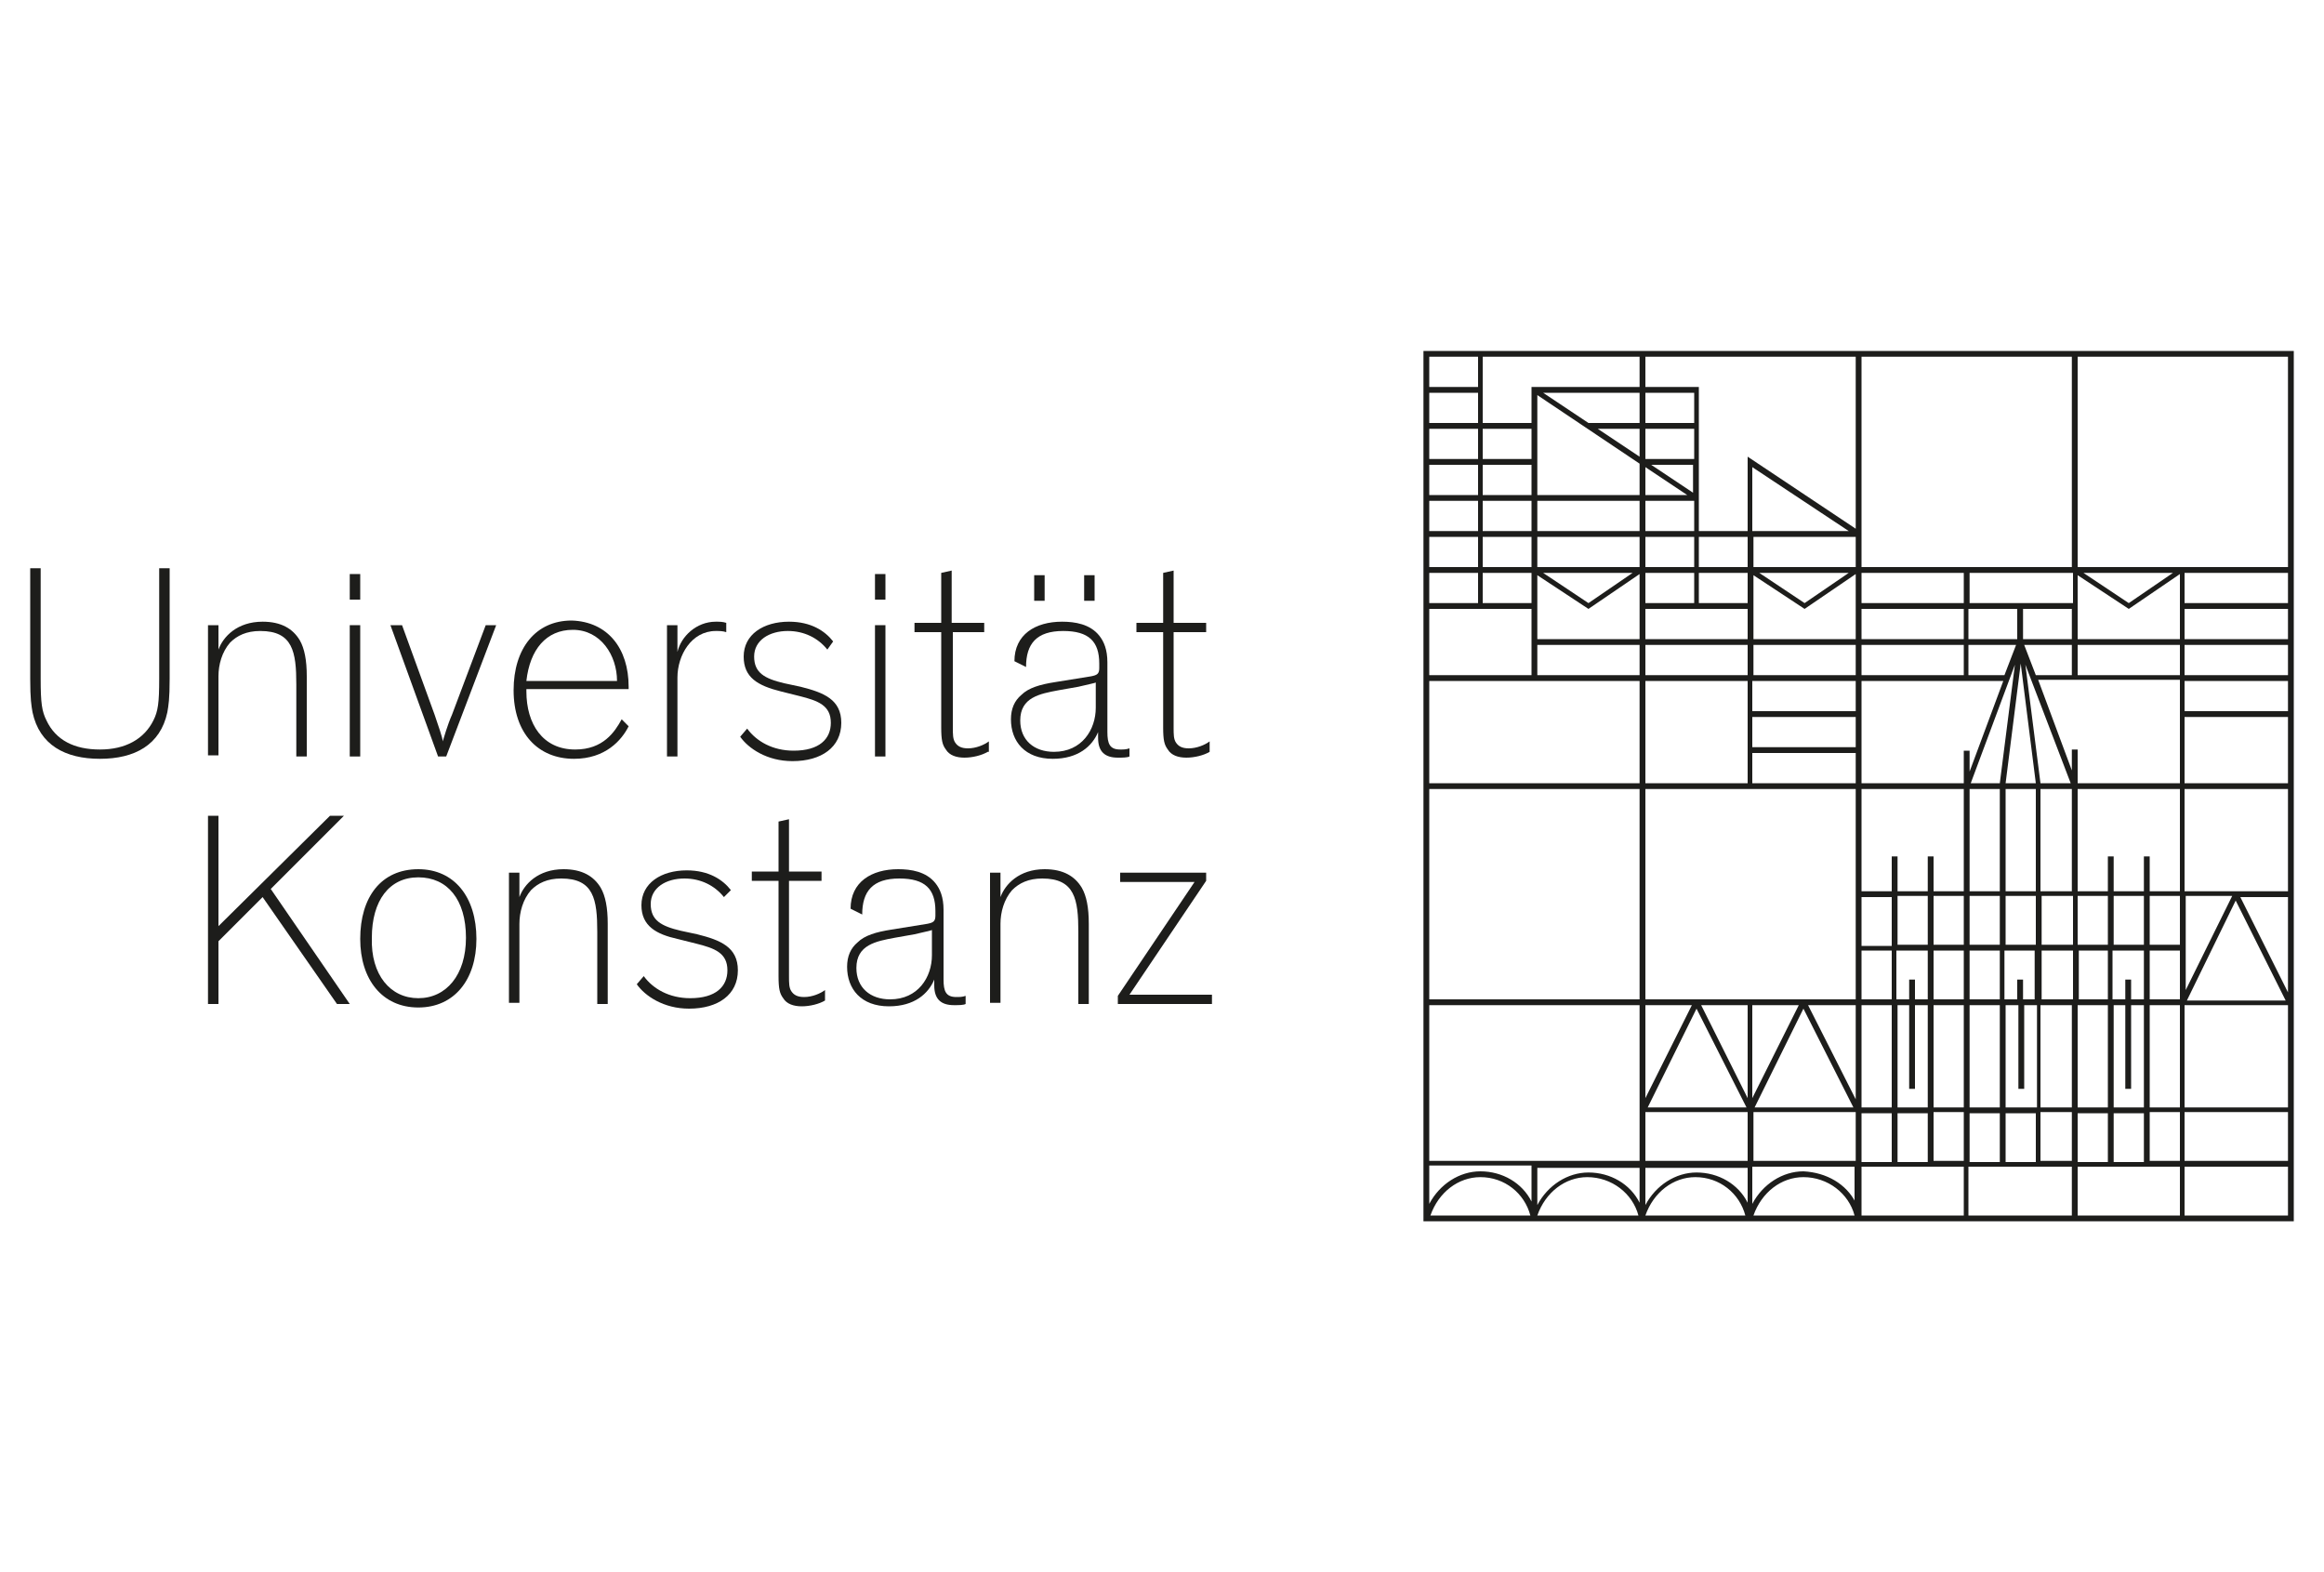 <?xml version="1.0" encoding="UTF-8"?>
<!-- Generator: Adobe Illustrator 28.2.0, SVG Export Plug-In . SVG Version: 6.00 Build 0)  -->
<svg xmlns="http://www.w3.org/2000/svg" xmlns:xlink="http://www.w3.org/1999/xlink" version="1.1" id="Layer_1" x="0px" y="0px" width="200px" height="135.3px" viewBox="0 0 200 135.3" style="enable-background:new 0 0 200 135.3;" xml:space="preserve">
<style type="text/css">
	.st0{fill:#19B1E0;}
	.st1{fill:#646567;}
	.st2{fill:#003660;}
	.st3{fill:#7A9AAD;}
	.st4{fill:#63902B;}
	.st5{fill-rule:evenodd;clip-rule:evenodd;fill:#57AE52;}
	.st6{fill-rule:evenodd;clip-rule:evenodd;fill:#2D2729;}
	.st7{fill-rule:evenodd;clip-rule:evenodd;fill:#B5B7BA;}
	.st8{fill-rule:evenodd;clip-rule:evenodd;fill:#5C585B;}
	.st9{fill-rule:evenodd;clip-rule:evenodd;fill:#82878B;}
	.st10{fill-rule:evenodd;clip-rule:evenodd;fill:#F4E6A9;}
	.st11{fill-rule:evenodd;clip-rule:evenodd;fill:#EEBA00;}
	.st12{fill-rule:evenodd;clip-rule:evenodd;fill:#71B872;}
	.st13{fill-rule:evenodd;clip-rule:evenodd;fill:#97C896;}
	.st14{fill-rule:evenodd;clip-rule:evenodd;fill:#F6D77A;}
	.st15{fill-rule:evenodd;clip-rule:evenodd;fill:#B9D8B8;}
	.st16{fill-rule:evenodd;clip-rule:evenodd;fill:#96C89F;}
	.st17{fill-rule:evenodd;clip-rule:evenodd;fill:#877E54;}
	.st18{fill-rule:evenodd;clip-rule:evenodd;fill:#F4E6B2;}
	.st19{fill-rule:evenodd;clip-rule:evenodd;fill:#565849;}
	.st20{fill-rule:evenodd;clip-rule:evenodd;fill:#70B87E;}
	.st21{fill:#004B2C;stroke:#004B2C;stroke-width:0.549;}
	.st22{fill:#003361;}
	.st23{fill:#F29100;}
	.st24{fill:none;stroke:#FFFFFF;stroke-width:0.415;}
	.st25{fill:#1D1D1B;}
	.st26{fill:none;}
	.st27{fill:#0F05A0;}
	.st28{fill-rule:evenodd;clip-rule:evenodd;fill:#00883A;}
	.st29{fill-rule:evenodd;clip-rule:evenodd;fill:#FFFFFF;}
	.st30{fill:#005A9A;}
	.st31{fill:#3C3C3B;}
</style>
<g>
	<path class="st25" d="M2.8,61.3c-0.1-0.6-0.2-1.1-0.2-2.9v-9.5h0.9v9.5c0,2.1,0.1,2.8,0.5,3.6c0.8,1.7,2.4,2.5,4.6,2.5   c2.2,0,3.8-0.9,4.6-2.5c0.4-0.8,0.5-1.5,0.5-3.6v-9.5h0.9v9.5c0,1.8-0.1,2.3-0.2,2.9c-0.6,2.8-2.8,4-5.8,4S3.4,64.1,2.8,61.3z"></path>
	<path class="st25" d="M26.4,65.1h-0.9v-6.2c0-2.8-0.3-4.6-3.1-4.6c-1.2,0-2,0.4-2.6,1c-0.7,0.8-1,1.9-1,2.9v6.8h-0.9V53.8h0.9v2.1   h0c0.4-1.1,1.6-2.4,3.8-2.4c1.6,0,2.6,0.6,3.2,1.6c0.4,0.7,0.6,1.7,0.6,3.1V65.1z"></path>
	<path class="st25" d="M31,51.6h-0.9v-2.2H31v1.1V51.6z M31,65.1h-0.9V53.8H31v5.5V65.1z"></path>
	<path class="st25" d="M38.4,65.1h-0.7l-4.1-11.3h1l2.8,7.7c0.3,0.9,0.7,2,0.7,2.3h0c0.1-0.3,0.4-1.4,0.8-2.3l2.9-7.7h0.9L38.4,65.1   z"></path>
	<path class="st25" d="M54.1,59.1v0.2h-8.8v0.2c0,2.8,1.4,5,4.2,5c2.4,0,3.4-1.5,4-2.6l0.6,0.6c-0.6,1.2-2,2.8-4.7,2.8   c-3.1,0-5.2-2.2-5.2-5.9c0-3.6,1.9-6,5-6C52.3,53.5,54.1,55.8,54.1,59.1z M45.3,58.6h7.8c0-2.2-1.4-4.4-3.8-4.4   C47,54.2,45.6,55.9,45.3,58.6z"></path>
	<path class="st25" d="M62.5,54.4c-0.3-0.1-0.6-0.1-0.9-0.1c-2.1,0-3.3,2.1-3.3,4v6.8h-0.9V53.8h0.9v2.3c0.3-1.3,1.6-2.6,3.3-2.6   c0.3,0,0.6,0,0.9,0.1V54.4z"></path>
	<path class="st25" d="M71.2,55.9c-0.8-1-2-1.6-3.4-1.6c-1.6,0-2.9,0.8-2.9,2.2c0,1.4,0.9,1.9,2.6,2.3l1.4,0.3   c2,0.5,3.5,1.1,3.5,3.1c0,2.1-1.7,3.3-4.2,3.3c-2.2,0-3.8-1.1-4.5-2.1l0.6-0.7c0.8,1.1,2.2,1.9,4,1.9c2.2,0,3.2-1,3.2-2.4   c0-1.5-1.1-1.9-2.7-2.3l-1.6-0.4C65.2,59,64,58.3,64,56.5c0-1.9,1.7-3,3.9-3c1.9,0,3.1,0.8,3.8,1.7L71.2,55.9z"></path>
	<path class="st25" d="M76.2,51.6h-0.9v-2.2h0.9v1V51.6z M76.2,65.1h-0.9V53.8h0.9v6V65.1z"></path>
	<path class="st25" d="M85,64.7c-0.5,0.3-1.3,0.5-2,0.5c-0.7,0-1.3-0.2-1.6-0.7c-0.3-0.4-0.4-0.8-0.4-1.9v-8.2h-2.3v-0.8h2.3v-4.3   l0.9-0.2v4.5h2.8v0.8H82v8.2c0,0.6,0,1,0.2,1.3c0.2,0.3,0.5,0.5,1.1,0.5c0.7,0,1.4-0.3,1.8-0.6V64.7z"></path>
	<path class="st25" d="M87.3,56.9c0-2.3,1.8-3.4,4.1-3.4c1.1,0,2.4,0.2,3.2,1.2c0.4,0.5,0.7,1.2,0.7,2.3v6c0,1,0.2,1.5,1.1,1.5   c0.3,0,0.5,0,0.8-0.1v0.7c-0.2,0.1-0.6,0.1-1,0.1c-1.1,0-1.7-0.5-1.7-1.7c0-0.1,0-0.3,0-0.5h0c-0.5,1.2-1.7,2.3-3.9,2.3   c-2.4,0-3.6-1.5-3.6-3.4c0-0.9,0.3-1.6,0.9-2.1c0.6-0.6,1.6-0.9,2.9-1.1l3.1-0.5c0.5-0.1,0.7-0.2,0.7-0.7v-0.4   c0-1.9-0.9-2.8-3.1-2.8c-2.3,0-3.2,1.1-3.2,3.1L87.3,56.9z M94.4,58.7c-0.2,0.1-0.8,0.2-1.6,0.4l-1.7,0.3c-1.6,0.3-3.3,0.6-3.3,2.6   c0,1.7,1.2,2.7,2.9,2.7c2.4,0,3.6-1.9,3.6-3.8V58.7z M89,49.5h0.9v1v1.2H89V49.5z M93.3,49.5h0.9v1v1.2h-0.9V49.5z"></path>
	<path class="st25" d="M104.1,64.7c-0.5,0.3-1.3,0.5-2,0.5c-0.7,0-1.3-0.2-1.6-0.7c-0.3-0.4-0.4-0.8-0.4-1.9v-8.2h-2.3v-0.8h2.3   v-4.3l0.9-0.2v4.5h2.8v0.8h-2.8v8.2c0,0.6,0,1,0.2,1.3c0.2,0.3,0.5,0.5,1.1,0.5c0.7,0,1.4-0.3,1.8-0.6V64.7z"></path>
	<g>
		<path class="st25" d="M30.1,86.4H29l-6.4-9.2L18.8,81v5.4h-0.9V70.2h0.9v9.5l9.6-9.5h1.2l-6.3,6.3L30.1,86.4z"></path>
		<path class="st25" d="M36,74.8c3.1,0,5,2.4,5,6c0,3.5-1.9,5.9-5,5.9c-3.1,0-5-2.4-5-5.9C31,77.2,32.8,74.8,36,74.8z M36,85.9    c2.4,0,4.1-2,4.1-5.2c0-3.3-1.6-5.2-4.1-5.2c-2.5,0-4,2-4,5.2C31.9,83.9,33.6,85.9,36,85.9z"></path>
		<path class="st25" d="M52.3,86.4h-0.9v-6.2c0-2.8-0.3-4.6-3.1-4.6c-1.2,0-2,0.4-2.6,1c-0.7,0.8-1,1.9-1,2.9v6.8h-0.9V75.1h0.9v2.1    h0c0.4-1.1,1.6-2.4,3.8-2.4c1.6,0,2.6,0.6,3.2,1.6c0.4,0.7,0.6,1.7,0.6,3.1V86.4z"></path>
		<path class="st25" d="M62.3,77.2c-0.8-1-2-1.6-3.4-1.6c-1.6,0-2.9,0.8-2.9,2.2c0,1.4,0.9,1.9,2.6,2.3l1.4,0.3    c2,0.5,3.5,1.1,3.5,3.1c0,2.1-1.7,3.3-4.2,3.3c-2.2,0-3.8-1.1-4.5-2.1l0.6-0.7c0.8,1.1,2.2,1.9,4,1.9c2.2,0,3.2-1,3.2-2.4    c0-1.5-1.1-1.9-2.7-2.3l-1.6-0.4c-1.8-0.4-3.1-1.1-3.1-2.9c0-1.9,1.7-3,3.9-3c1.9,0,3.1,0.8,3.8,1.7L62.3,77.2z"></path>
		<path class="st25" d="M71,86.1c-0.5,0.3-1.3,0.5-2,0.5c-0.7,0-1.3-0.2-1.6-0.7c-0.3-0.4-0.4-0.8-0.4-1.9v-8.2h-2.3v-0.8H67v-4.3    l0.9-0.2v4.5h2.8v0.8h-2.8V84c0,0.6,0,1,0.2,1.3c0.2,0.3,0.5,0.5,1.1,0.5c0.7,0,1.4-0.3,1.8-0.6V86.1z"></path>
		<path class="st25" d="M73.2,78.2c0-2.3,1.8-3.4,4.1-3.4c1.1,0,2.4,0.2,3.2,1.2c0.4,0.5,0.7,1.2,0.7,2.3v6c0,1,0.2,1.5,1.1,1.5    c0.3,0,0.5,0,0.8-0.1v0.7c-0.2,0.1-0.6,0.1-1,0.1c-1.1,0-1.7-0.5-1.7-1.7c0-0.1,0-0.3,0-0.5h0c-0.5,1.2-1.7,2.3-3.9,2.3    c-2.4,0-3.6-1.5-3.6-3.4c0-0.9,0.3-1.6,0.9-2.1c0.6-0.6,1.6-0.9,2.9-1.1l3.1-0.5c0.5-0.1,0.7-0.2,0.7-0.7v-0.4    c0-1.9-0.9-2.8-3.1-2.8c-2.3,0-3.2,1.1-3.2,3.1L73.2,78.2z M80.3,80c-0.2,0.1-0.8,0.2-1.6,0.4L77,80.7c-1.6,0.3-3.3,0.6-3.3,2.6    c0,1.7,1.2,2.7,2.9,2.7c2.4,0,3.6-1.9,3.6-3.8V80z"></path>
		<path class="st25" d="M93.7,86.4h-0.9v-6.2c0-2.8-0.3-4.6-3.1-4.6c-1.2,0-2,0.4-2.6,1c-0.7,0.8-1,1.9-1,2.9v6.8h-0.9V75.1h0.9v2.1    h0c0.4-1.1,1.6-2.4,3.8-2.4c1.6,0,2.6,0.6,3.2,1.6c0.4,0.7,0.6,1.7,0.6,3.1V86.4z"></path>
		<path class="st25" d="M104.3,86.4h-8.1v-0.7l6.6-9.8h-6.4v-0.8h7.4l0,0.7l-6.6,9.8h7.1V86.4z"></path>
	</g>
	<path class="st25" d="M122.5,30.2v74.9h74.9V30.2H122.5z M160.2,30.7h18.1v18.1h-18.1V30.7z M181.4,81.8V86l-2.6,0h-3.1v-4.2h2.7   V86h0.5v-4.2H181.4z M178.8,81.3v-4.2h2.6v4.2H178.8z M178.8,95.3v-8.8l2.6,0v8.8H178.8z M181.4,95.8v4.2h-2.6v-4.2H181.4z    M175.7,81.3v-4.2h2.7v4.2H175.7z M178.3,76.7h-2.7v-8.8h2.7V76.7z M175.6,67.4l-1.3-10.2l3.9,10.2H175.6z M169.5,95.3l0-8.8l2.6,0   l0,8.8H169.5z M172.1,95.8l0,4.2h-2.6l0-4.2H172.1z M169.5,86v-4.2h2.6l0,4.2L169.5,86z M169.5,81.3v-4.2h2.6l0,4.2H169.5z    M169.5,76.7l0-8.8h2.6l0,8.8H169.5z M169.6,67.4l3.8-10.2l-1.3,10.2H169.6z M173.6,55h-4.2v-2.6l4.2,0V55z M173.9,57.1l1.3,10.3   h-2.6L173.9,57.1z M173.5,55.5l-1,2.6h-3.1v-2.6H173.5z M172.6,95.8h2.6v4.2h-2.6L172.6,95.8z M172.6,95.3l0-8.8h1.1v7.2h0.5v-7.2   h1.1v8.8H172.6z M174.1,86v-1.7h-0.5V86h-1.1l0-4.2h2.6V86H174.1z M172.6,81.3l0-4.2h2.6v4.2H172.6z M172.6,76.7l0-8.8h2.6v8.8   H172.6z M174.2,55.5h4.1v2.6h-3.1L174.2,55.5z M174.1,55v-2.6l4.2,0V55H174.1z M169.5,51.9v-2.6h8.9v2.6L169.5,51.9z M160.2,49.3   h8.8v2.6l-8.8,0V49.3z M160.2,52.4l8.8,0V55h-8.8V52.4z M160.2,55.5h8.8v2.6h-8.8V55.5z M160.2,77.2h2.6v4.2h-2.6V77.2z    M160.2,81.8h2.6V86h-2.6V81.8z M160.2,86.5h2.6v8.8h-2.6V86.5z M160.2,95.8h2.6v4.2h-2.6V95.8z M141.6,33.8l4.2,0v2.6h-4.2   L141.6,33.8z M141.6,36.9h4.2v2.6h-4.2L141.6,36.9z M145.7,40v2.4l-3.6-2.4H145.7z M141.6,40.2l3.6,2.4h-3.6L141.6,40.2z    M141.6,43.1h4.2v2.6h-4.2L141.6,43.1z M141.6,46.2h4.2v2.6h-4.2L141.6,46.2z M141.6,49.3h4.2v2.6h-4.2L141.6,49.3z M141.6,52.4   h8.8l0,2.6h-8.8L141.6,52.4z M150.4,49.3l0,2.6h-4.2v-2.6H150.4z M146.2,48.8v-2.6h4.2l0,2.6H146.2z M141.6,55.5h8.8l0,2.6h-8.8   L141.6,55.5z M141.6,58.6h8.8l0,8.8h-8.8L141.6,58.6z M141.6,86.5l4,0l-4,8L141.6,86.5z M146,86.8l4.3,8.5h-8.5L146,86.8z    M127.6,36.9h4.2l0,2.6l-4.2,0V36.9z M127.6,40l4.2,0l0,2.6h-4.2V40z M127.6,43.1h4.2l0,2.6h-4.2V43.1z M127.6,46.2h4.2l0,2.6h-4.2   V46.2z M127.6,49.3h4.2l0,2.6h-4.2V49.3z M123,30.7h4.2v2.6H123V30.7z M123,33.8h4.2v2.6H123V33.8z M123,36.9h4.2v2.6l-4.2,0V36.9z    M123,40l4.2,0v2.6H123V40z M123,43.1h4.2v2.6H123V43.1z M123,46.2h4.2v2.6H123V46.2z M123,49.3h4.2v2.6H123V49.3z M123,52.4h8.8   l0,5.7H123V52.4z M123.1,104.6c0.7-2,2.4-3.3,4.3-3.3c2.1,0,3.8,1.4,4.3,3.3H123.1z M131.8,103.4c-0.8-1.6-2.5-2.6-4.4-2.6   c0,0,0,0,0,0c-1.8,0-3.5,1.1-4.4,2.8v-3.3h8.8V103.4z M132.3,104.6c0.7-2,2.4-3.3,4.3-3.3c2.1,0,3.9,1.4,4.4,3.3H132.3z    M141.1,103.5c-0.8-1.6-2.5-2.6-4.4-2.6c0,0,0,0,0,0c-1.8,0-3.5,1.1-4.4,2.8v-3.2h8.8L141.1,103.5z M141.1,99.9H123V86.5l18.1,0   L141.1,99.9z M141.1,86L123,86V67.9h18.1L141.1,86z M141.1,67.4H123v-8.8h18.1L141.1,67.4z M141.1,58.1h-8.8l0-2.6h8.8L141.1,58.1z    M141.1,55h-8.8l0-5.5l4.4,2.9l4.4-3L141.1,55z M132.8,49.3h7.7l-3.8,2.6L132.8,49.3z M141.1,48.8h-8.8l0-2.6h8.8L141.1,48.8z    M141.1,45.7h-8.8l0-2.6h8.8L141.1,45.7z M141.1,42.6h-8.8l0-8.6l8.8,5.9L141.1,42.6z M141.1,39.3l-3.6-2.4h3.6L141.1,39.3z    M141.1,36.4h-4.4l-3.9-2.6l8.3,0L141.1,36.4z M141.1,33.3l-9.3,0l0,3.1h-4.2v-5.7h13.5L141.1,33.3z M141.6,104.6   c0.7-2,2.4-3.3,4.3-3.3c0,0,0,0,0,0c2.1,0,3.8,1.4,4.3,3.3H141.6z M150.4,103.5c-0.8-1.6-2.5-2.6-4.4-2.6c0,0,0,0,0,0   c-1.8,0-3.5,1.1-4.4,2.8l0-3.2h8.8V103.5z M150.4,99.9h-8.8l0-4.2h8.8V99.9z M150.4,94.5l-4-8l4,0V94.5z M150.9,104.6   c0.7-2,2.4-3.3,4.3-3.3c0,0,0,0,0,0c2.1,0,3.9,1.4,4.4,3.3H150.9z M159.7,103.5c-0.8-1.6-2.5-2.6-4.5-2.7c0,0,0,0,0,0   c-1.8,0-3.5,1.1-4.4,2.8v-3.2h8.8V103.5z M159.7,99.9h-8.8v-4.2h8.8V99.9z M150.8,94.5v-8l4,0L150.8,94.5z M155.2,86.8l4.3,8.5H151   L155.2,86.8z M159.7,94.6l-4.1-8.1h4.1V94.6z M159.7,86l-18.1,0l0-18.1h18.1V86z M159.7,67.4h-8.9l0-2.6h8.9V67.4z M159.7,64.3   h-8.9l0-2.6h8.9V64.3z M159.7,61.2h-8.9l0-2.6h8.9V61.2z M159.7,58.1h-8.8l0-2.6h8.8V58.1z M159.7,55h-8.8l0-5.5l4.4,2.9l4.4-3V55z    M151.4,49.3h7.7l-3.8,2.6L151.4,49.3z M159.7,48.8h-8.8l0-2.6h8.8V48.8z M150.8,45.7l0-5.5l8.3,5.5H150.8z M159.7,45.5l-9.3-6.2   l0,6.4h-4.2V33.3l-4.6,0l0-2.6h18.1V45.5z M169,104.6h-8.8v-4.2h8.8V104.6z M165.9,81.8V86h-1.1v-1.7h-0.5V86h-1.1v-4.2H165.9z    M163.3,81.3v-4.2h2.6v4.2H163.3z M164.3,86.5v7.2h0.5v-7.2l1.1,0v8.8h-2.6v-8.8H164.3z M165.9,95.8v4.2h-2.6v-4.2H165.9z    M169,99.9h-2.6v-4.2h2.6L169,99.9z M169,95.3h-2.6v-8.8h2.6L169,95.3z M169,86h-2.6v-4.2h2.6L169,86z M169,81.3h-2.6v-4.2h2.6   V81.3z M169,76.7h-2.6v-3h-0.5v3h-2.6v-3h-0.5v3h-2.6v-8.8h8.8L169,76.7z M169,67.4h-8.8v-8.8h12.2l-2.9,7.8v-1.8H169L169,67.4z    M178.3,104.6h-8.9v-4.2h8.9V104.6z M178.3,99.9h-2.7v-4.2h2.7V99.9z M178.3,95.3h-2.7v-8.8l2.7,0V95.3z M187.6,104.6h-8.8v-4.2   h8.8V104.6z M184.5,81.8V86h-1.1v-1.7h-0.5V86h-1.1v-4.2H184.5z M181.9,81.3v-4.2h2.6v4.2H181.9z M182.9,86.5v7.2h0.5v-7.2h1.1v8.8   h-2.6v-8.8H182.9z M184.5,95.8v4.2h-2.6v-4.2H184.5z M187.6,99.9H185v-4.2h2.6V99.9z M187.6,95.3H185v-8.8l2.6,0V95.3z M187.6,86   l-2.6,0v-4.2h2.6V86z M187.6,81.3H185v-4.2h2.6V81.3z M187.6,76.7H185v-3h-0.5v3h-2.6v-3h-0.5v3h-2.6v-8.8h8.8V76.7z M187.6,67.4   h-8.8v-2.9h-0.5v1.8l-2.9-7.8h12.2V67.4z M187.6,58.1h-8.8v-2.6h8.8V58.1z M187.6,55h-8.8v-5.5l4.4,2.9l4.4-3V55z M179.3,49.3h7.7   l-3.8,2.6L179.3,49.3z M196.9,104.6h-8.9v-4.2h8.9V104.6z M196.9,99.9h-8.9v-4.2h8.9V99.9z M196.9,95.3h-8.9v-8.8l8.9,0V95.3z    M188.1,85.2v-8.1h4L188.1,85.2z M192.4,77.5l4.3,8.6l-8.5,0L192.4,77.5z M196.9,85.4l-4.1-8.2h4.1V85.4z M196.9,76.7h-8.9v-8.8   h8.9V76.7z M196.9,67.4h-8.9v-5.7h8.9V67.4z M196.9,61.2h-8.9v-2.6h8.9V61.2z M196.9,58.1h-8.9v-2.6h8.9V58.1z M196.9,55h-8.9v-2.6   h8.9V55z M196.9,51.9h-8.9v-2.6h8.9V51.9z M196.9,48.8h-18.1V30.7h18.1V48.8z"></path>
</g>
</svg>
